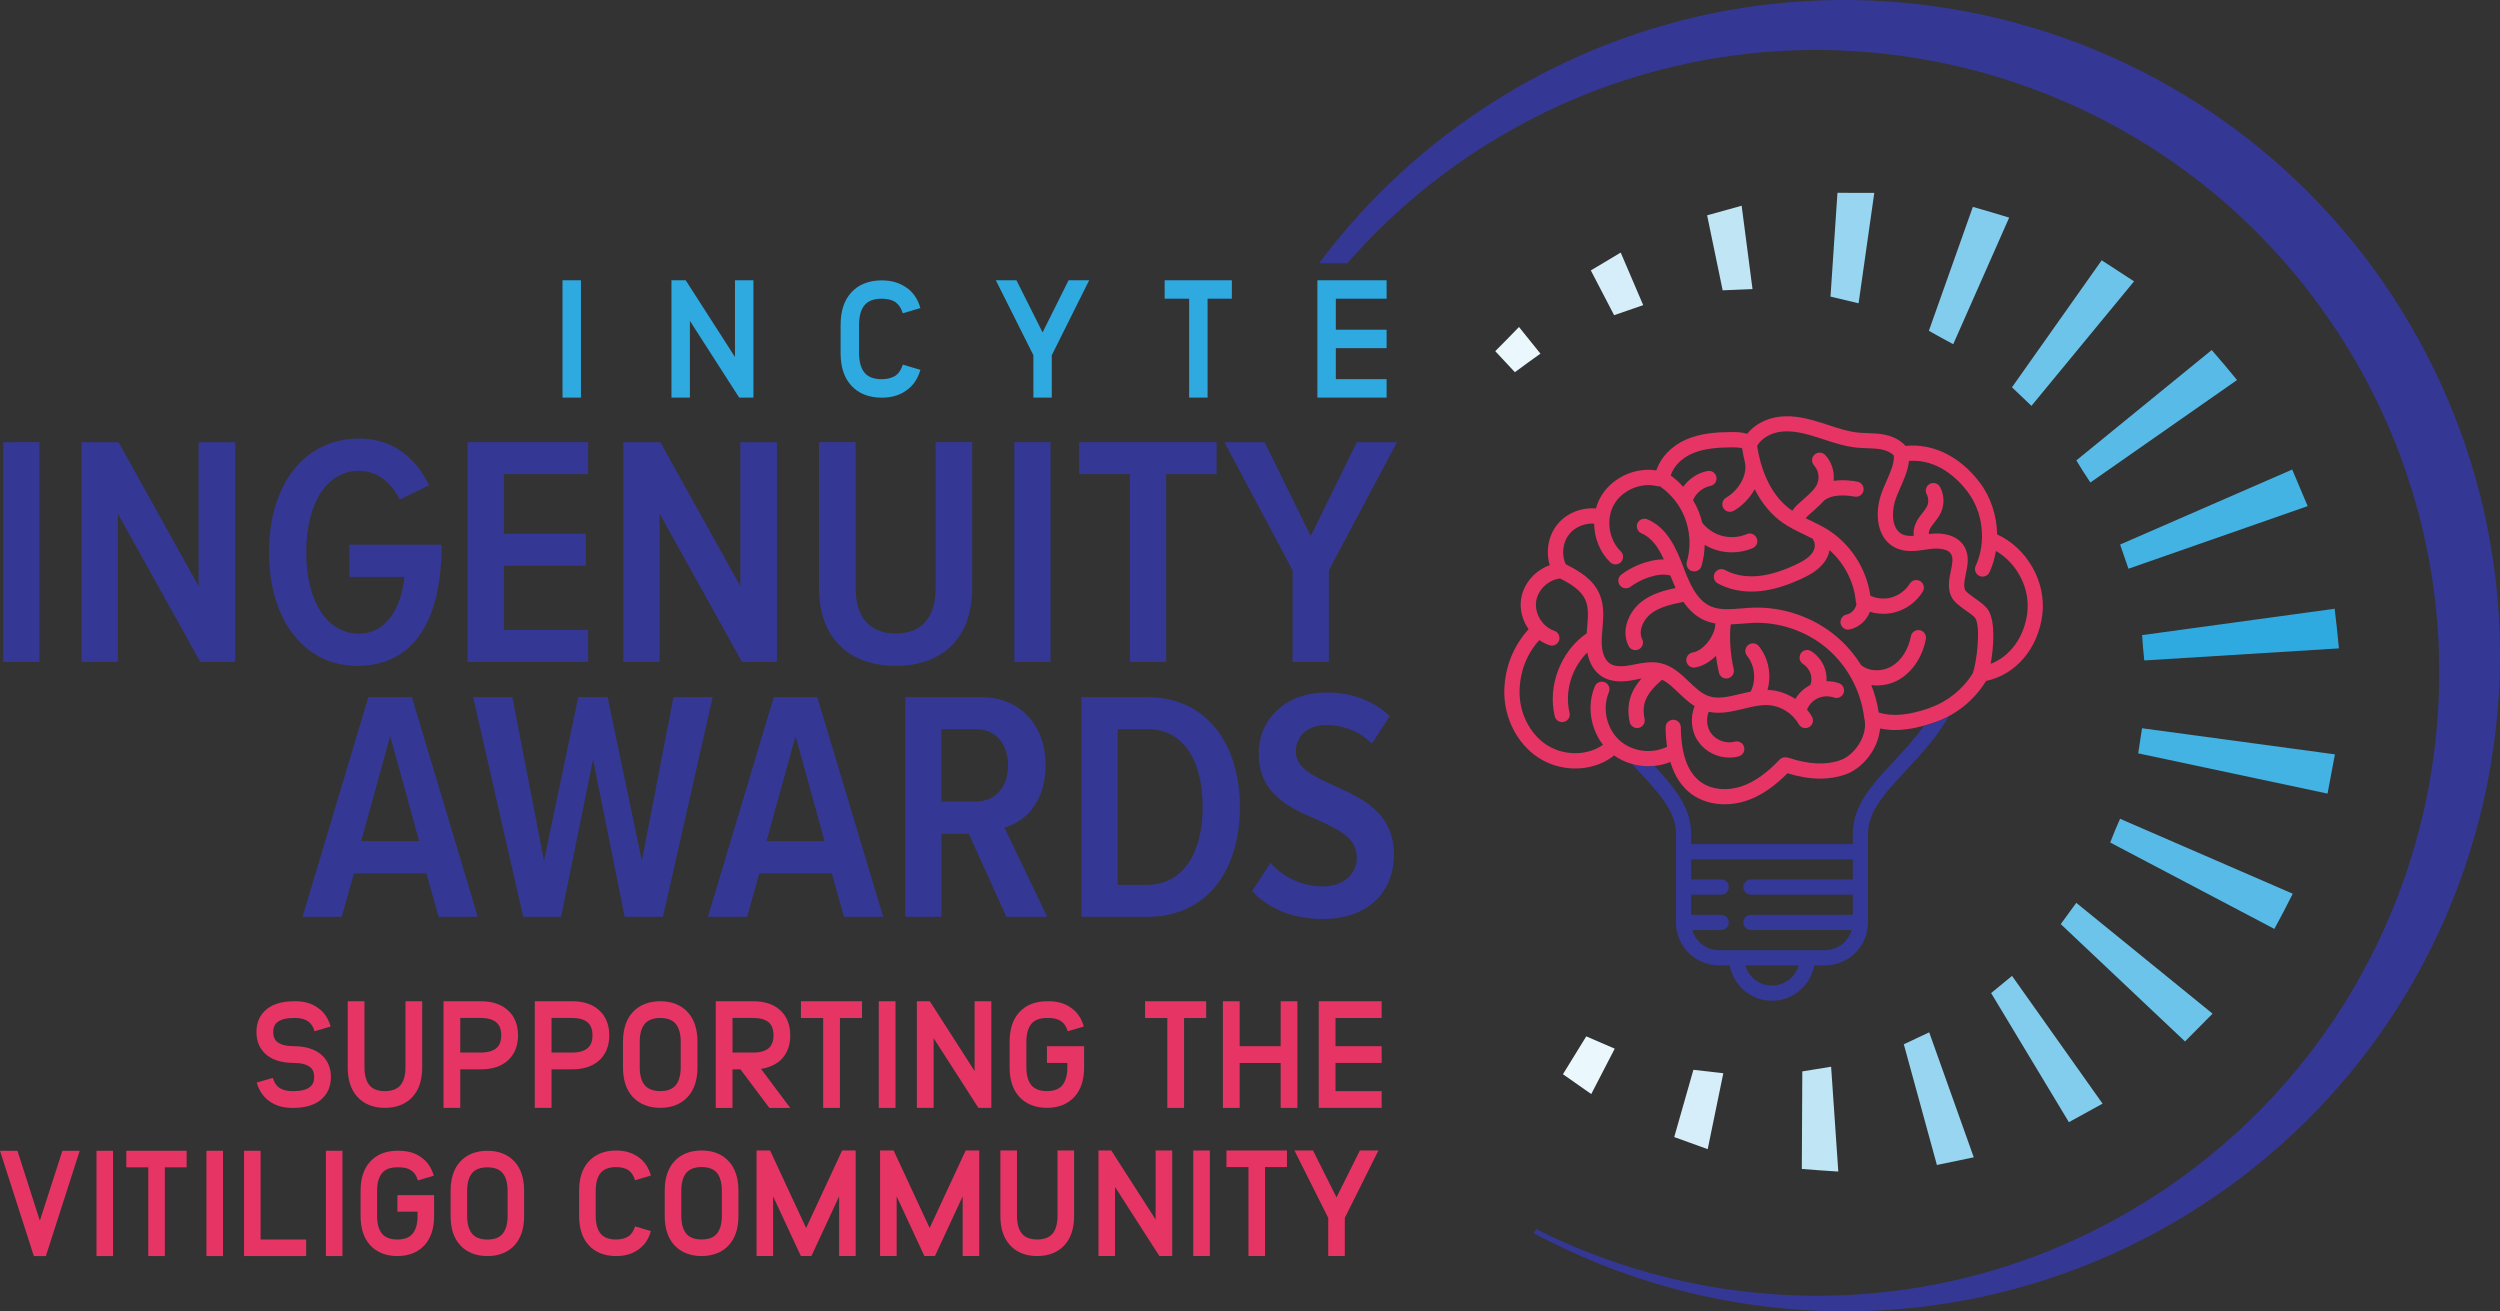<?xml version="1.0" encoding="UTF-8"?><svg xmlns="http://www.w3.org/2000/svg" viewBox="0 0 769 403.36"><rect x="0" y="0" width="769" height="403.36" fill="#333333" stroke="none"/><defs><style>.c{fill:#eaf7fc;}.d{fill:#e63564;}.e{fill:#97d5f0;}.f{fill:#2faae1;}.g{fill:#c0e6f6;}.h{fill:#d5eef9;}.i{fill:#43b3e4;}.j{fill:#6dc4ea;}.k{fill:#58bbe7;}.l{fill:#2eaae1;}.m{fill:#82cced;}.n{fill:#343894;}.o{fill:#343896;}</style></defs><g id="a"/><g id="b"><g><g><path class="c" d="M459.94,108.02c2.46-2.43,4.86-4.94,7.3-7.44l6.6,8.2c-2.61,1.88-5.26,3.75-7.86,5.71l-6.04-6.47Z"/><polygon class="h" points="489.34 83.18 498.53 77.69 505.45 93.86 496.5 96.95 489.34 83.18"/><polygon class="g" points="525.11 66.23 535.73 63.28 539.07 88.92 529.89 89.3 525.11 66.23"/><polygon class="e" points="565.2 59.31 576.53 59.33 571.7 93.29 563.06 91.24 565.2 59.31"/><path class="m" d="M606.85,63.64c3.72,1.03,7.43,2.17,11.17,3.3l-17.21,38.94c-2.48-1.35-4.99-2.68-7.49-4.13l13.53-38.11Z"/><polygon class="j" points="646.48 80.07 656.43 86.54 624.87 124.84 618.88 119.13 646.48 80.07"/><path class="k" d="M680.32,107.67c2.63,3.02,5.25,6.09,7.78,9.23l-45.1,31.51c-1.5-2.2-2.92-4.47-4.32-6.79l41.64-33.95Z"/><polygon class="i" points="705.08 144.43 709.84 155.68 654.71 174.94 652.15 167.5 705.08 144.43"/><path class="f" d="M718.14,187.25c.5,4.05,.92,8.12,1.31,12.19l-59.87,3.71c-.27-2.59-.51-5.18-.67-7.79l59.23-8.11Z"/><polygon class="i" points="718.22 232.04 715.95 244.11 657.71 231.73 658.89 224.01 718.22 232.04"/><path class="k" d="M705.24,274.92c-1.83,3.64-3.68,7.26-5.65,10.81l-50.49-26.57c.93-2.48,1.97-4.9,3.03-7.3l53.11,23.05Z"/><polygon class="j" points="680.58 311.8 672.11 320.35 633.89 284.26 638.66 277.71 680.58 311.8"/><polygon class="m" points="646.75 339.48 636.39 345.18 612.47 305.47 618.9 300.18 646.75 339.48"/><polygon class="e" points="607.13 355.99 595.79 358.35 585.61 321.22 593.42 317.54 607.13 355.99"/><path class="g" d="M565.45,360.37c-3.77-.25-7.5-.48-11.21-.8l.15-30.01c2.98-.45,5.93-.98,8.86-1.44l2.21,32.25Z"/><polygon class="h" points="525.29 353.48 514.99 349.76 520.89 329.07 530.09 330.13 525.29 353.48"/><polygon class="c" points="489.47 336.53 480.76 330.43 487.93 318.79 496.69 322.57 489.47 336.53"/></g><path class="n" d="M738.79,95.57C680.21,.87,555.92-28.4,461.21,30.19c-22.18,13.72-40.75,31.06-55.45,50.76h8.69c12.27-14.05,26.79-26.55,43.49-36.88,89.98-55.68,208.01-27.88,263.7,62.11,55.67,89.97,27.85,208.05-62.11,263.72-58.78,36.38-129.48,37.07-187,8.17l-.72,1.27c61.38,32.89,138.1,33.12,201.59-6.17,94.73-58.59,124-182.86,65.38-277.59Z"/><g><path class="n" d="M1,203.59v-67.58H12.14v67.58H1Z"/><path class="n" d="M61.59,203.59l-25.33-45.6v45.6h-11.14v-67.58h11.35l24.62,44.28v-44.28h11.25v67.58h-10.74Z"/><path class="n" d="M82.75,169.85c0-20.97,11.04-34.95,27.66-34.95,11.04,0,17.73,6.48,21.58,14.39l-9.02,4.36c-2.53-4.97-6.69-8.82-12.56-8.82-9.63,0-16.21,9.52-16.21,25.03s6.59,25.03,16.21,25.03c8.81,0,13.07-8.41,13.98-17.43h-16.92v-9.93h28.37c0,23.2-8.41,37.29-26.04,37.29-16.11,0-27.05-14.08-27.05-34.95Z"/><path class="n" d="M143.84,203.59v-67.58h37.08v9.83h-25.94v18.34h25.23v9.83h-25.23v19.76h25.94v9.83h-37.08Z"/><path class="n" d="M228.23,203.59l-25.33-45.6v45.6h-11.14v-67.58h11.35l24.62,44.28v-44.28h11.25v67.58h-10.74Z"/><path class="n" d="M251.93,180.79v-44.78h11.25v44.88c0,9.12,4.46,13.98,12.36,13.98s12.26-4.86,12.26-13.98v-44.88h11.25v44.78c0,15.4-9.02,24.01-23.51,24.01s-23.61-8.61-23.61-24.01Z"/><path class="n" d="M312,203.59v-67.58h11.14v67.58h-11.14Z"/><path class="n" d="M347.56,203.59v-57.75h-15.6v-9.83h42.25v9.83h-15.5v57.75h-11.14Z"/><path class="n" d="M397.6,203.59v-28.17l-20.97-39.41h12.36l14.19,28.88,14.18-28.88h12.36l-20.97,39.41v28.17h-11.15Z"/></g><path class="o" d="M595.24,222.16c-1.02,.35-2.14,.71-3.33,1.05-2.92,3.96-6.12,7.46-9.22,10.78-6.86,7.38-12.78,13.74-12.78,22.55v3.1h-49.71v-3.1c0-8.15-5.08-14.22-11.28-20.93-.6,.06-1.21,.1-1.81,.1-1.74,0-3.47-.25-5.14-.73,.68,.74,1.36,1.49,2.02,2.2,6.44,6.92,11.53,12.39,11.53,19.36v27.19c0,7.29,5.93,13.22,13.22,13.22h3.31c1.11,6.18,6.52,10.88,13.01,10.88s11.9-4.7,13.01-10.88h3.31c7.29,0,13.22-5.93,13.22-13.22v-27.19c0-6.97,5.09-12.44,11.53-19.36,4.46-4.79,9.42-10.15,13.41-16.92-1.37,.74-2.8,1.38-4.29,1.9Zm-50.19,80.99c-3.9,0-7.19-2.63-8.21-6.2h16.43c-1.02,3.57-4.32,6.2-8.21,6.2Zm24.86-32.63h-31.33c-1.29,0-2.34,1.04-2.34,2.34s1.05,2.34,2.34,2.34h31.33v6.2h-31.33c-1.29,0-2.34,1.04-2.34,2.34s1.05,2.34,2.34,2.34h30.96c-1.02,3.57-4.28,6.2-8.17,6.2h-32.63c-3.89,0-7.15-2.63-8.17-6.2h8.87c1.29,0,2.34-1.04,2.34-2.34s-1.05-2.34-2.34-2.34h-9.24v-6.2h9.24c1.29,0,2.34-1.04,2.34-2.34s-1.05-2.34-2.34-2.34h-9.24v-6.2h49.71v6.2Z"/><path class="d" d="M614.32,164.4c-.1-5.76-1.94-11.51-5.42-16.07-6.1-8-14.32-12-22.73-11.17-1.59-1.78-3.98-3.03-6.91-3.54-1.62-.28-3.2-.34-4.74-.39-1.02-.04-1.98-.07-2.93-.16-3.1-.31-6.1-1.3-9.28-2.35-.65-.21-1.31-.43-1.96-.64-4.04-1.29-8.39-2.41-12.88-1.91-4.17,.47-7.78,2.42-10.03,5.27-1.65-.51-3.38-.56-5.04-.54-4.53,.05-9.33,.36-13.76,2.3-4.45,1.95-7.8,5.46-9.13,9.43-.04,.02-.07,.04-.1,.06-6.67-1.03-13.84,2.39-17.13,8.32-.6,1.08-1.04,2.22-1.37,3.4-4.49-.4-9.14,1.46-11.96,5.02-2.74,3.46-3.51,8.24-2.25,12.43-4.56,1.58-8.19,5.75-8.84,10.59-.43,3.21,.5,6.47,2.33,9.1-4.7,5.15-7.35,11.81-7.47,19-.13,8.16,3.93,16.18,10.36,20.42,3.46,2.28,7.49,3.42,11.48,3.42,4.1,0,8.14-1.21,11.43-3.61,.18-.13,.32-.28,.45-.45,3.07,2.21,6.86,3.36,10.65,3.36,2.3,0,4.59-.44,6.71-1.31,1.3,4.31,3.45,7.63,6.49,9.87,2.82,2.08,6.45,3.15,10.25,3.15,2.22,0,4.5-.37,6.72-1.12,4.28-1.45,8.4-4.22,12.56-8.42,3.55,1.08,6.91,1.65,10.04,1.65,2.77,0,5.38-.43,7.79-1.28,5.29-1.87,10.11-7.79,10.66-14.15,1.53,.31,3.06,.47,4.57,.47,4.64,0,9.02-1.27,12.34-2.42,6.53-2.27,12.09-6.77,15.68-12.67,9.15-1.91,16.06-9.99,17.33-20.49,1.21-10.01-4.75-20.44-13.93-24.59Zm-20.62,53.34c-6.62,2.3-11.54,2.74-15.8,1.44-.43-2.89-1.21-5.73-2.29-8.45,.56,.07,1.12,.13,1.69,.13,2.47,0,5.01-.67,7.2-2.03,3.99-2.47,6.87-6.93,7.89-12.24,.24-1.27-.59-2.5-1.85-2.74-1.28-.24-2.5,.58-2.74,1.85-.78,4.03-2.88,7.37-5.76,9.15-3.02,1.86-7.1,1.76-9.49-.23-.03-.03-.07-.04-.1-.07-2.04-3.25-4.54-6.21-7.47-8.69-7.13-6.05-16.57-9.3-25.93-8.94-1.11,.04-2.23,.13-3.35,.23-3.49,.29-6.79,.56-9.56-.68-4.2-1.89-6.36-6.81-8.37-12.12h0v-.02c-2.18-5.74-5-12.07-11.04-14.59-1.19-.5-2.56,.07-3.06,1.26-.5,1.19,.07,2.56,1.26,3.06,3.19,1.33,5.24,4.45,6.86,8.02-5.05-.04-10.34,2.52-13.11,4.7-1.01,.8-1.19,2.27-.39,3.29,.46,.59,1.15,.89,1.84,.89,.51,0,1.02-.16,1.45-.5,2.37-1.86,8.13-4.57,12.22-3.44,.5,1.3,1.04,2.58,1.62,3.84-3.43,.73-7.3,1.77-10.43,4.18-3.81,2.93-6.52,8.72-4.04,13.66,.41,.82,1.24,1.29,2.09,1.29,.35,0,.71-.08,1.05-.25,1.15-.58,1.62-1.99,1.04-3.14-1.29-2.57,.4-6.07,2.71-7.85,2.75-2.12,6.56-2.93,9.99-3.61,1.64,2.38,3.67,4.38,6.39,5.61,1.12,.5,2.26,.82,3.41,1.02-.03,.4-.06,.8-.08,1.2-.78,3.59-3.82,7.19-6.92,7.74-1.27,.23-2.12,1.44-1.89,2.71,.2,1.13,1.19,1.93,2.3,1.93,.14,0,.27-.01,.41-.04,2.33-.41,4.56-1.74,6.39-3.59,.21,1.73,.5,3.45,.89,5.16,.25,1.08,1.21,1.82,2.28,1.82,.17,0,.35-.02,.52-.06,1.26-.29,2.05-1.54,1.76-2.8-.94-4.13-1.27-8.34-1.04-12.55,.07-.42,.12-.83,.15-1.25,1.23-.04,2.47-.13,3.68-.23,1.06-.09,2.11-.17,3.15-.22,8.16-.31,16.47,2.53,22.72,7.83,6.25,5.3,10.42,13,11.44,21.13,0,.02,.02,.04,.02,.06,.01,.07,.01,.15,.03,.22,1.34,5.29-2.92,11.44-7.35,13-4.43,1.56-9.8,1.31-15.95-.75-.19-.06-.38-.09-.57-.11-.77-.16-1.59,.07-2.17,.68-3.96,4.2-7.77,6.88-11.64,8.2-4.58,1.55-9.44,1.03-12.69-1.37-3.94-2.91-5.98-8.55-6.05-16.77-.01-1.29-1.06-2.32-2.34-2.32h-.02c-1.29,.01-2.33,1.07-2.32,2.36,.02,2.13,.18,4.09,.44,5.95-4.68,2.31-10.74,1.53-14.62-1.98-4-3.61-5.38-9.84-3.28-14.8,.5-1.19-.06-2.56-1.25-3.06-1.19-.51-2.56,.05-3.06,1.25-2.47,5.85-1.38,13,2.51,17.99-4.85,3.45-12.14,3.46-17.42-.03-5.12-3.38-8.36-9.84-8.25-16.44,.1-6.05,2.2-11.45,6.08-15.75,.96,.67,2,1.22,3.12,1.59,.25,.08,.5,.12,.74,.12,.98,0,1.89-.62,2.22-1.6,.41-1.23-.25-2.55-1.48-2.96-3.58-1.2-6.09-5.22-5.59-8.96,.48-3.62,3.76-6.74,7.39-7.13,3.43,1.74,6.46,3.66,7.75,6.55,1.09,2.44,.84,5.36,.57,8.45-.05,.61-.1,1.23-.14,1.86-7.97,5.46-12.1,16.14-9.83,25.53,.26,1.07,1.22,1.79,2.27,1.79,.18,0,.37-.02,.55-.07,1.26-.3,2.03-1.57,1.73-2.82-1.58-6.53,.69-13.82,5.46-18.53,.58,3.24,2.11,5.81,4.39,7.32,3.16,2.07,7.07,1.67,9.73,1.18,.43-.08,.86-.16,1.3-.25,.43-.08,.84-.16,1.26-.24-2.96,3.36-4.89,7.49-3.64,13.38,.23,1.1,1.21,1.85,2.29,1.85,.16,0,.33-.02,.49-.05,1.26-.27,2.07-1.51,1.8-2.77-.97-4.58,.41-7.71,5.29-11.97,.03-.02,.04-.05,.07-.07,1.78,.85,3.38,2.37,5.05,3.98,1.54,1.47,3.12,2.97,4.98,4.13-1.44,3.56-1.07,7.77,1.16,10.96,2.16,3.08,5.81,4.88,9.51,4.88,.97,0,1.94-.12,2.9-.38,1.25-.34,1.99-1.62,1.65-2.87-.34-1.25-1.62-1.98-2.87-1.65-2.67,.72-5.76-.4-7.35-2.67-1.3-1.86-1.51-4.41-.67-6.51,3.65,.77,7.24-.1,10.73-.94,2.64-.64,5.13-1.24,7.52-1.12,3.86,.19,7.56,2.5,9.44,5.87,.43,.77,1.22,1.2,2.05,1.2,.39,0,.78-.1,1.14-.3,1.13-.63,1.53-2.05,.91-3.18-.44-.79-.98-1.53-1.56-2.23,.62-1.43,1.73-2.67,3.12-3.37,1.58-.79,3.51-.91,5.18-.32,1.21,.43,2.55-.21,2.98-1.43,.43-1.22-.21-2.55-1.43-2.98-1.24-.44-2.55-.63-3.85-.62,.07-1.15-.03-2.3-.35-3.41-.68-2.38-2.26-4.5-4.34-5.82-1.09-.7-2.54-.37-3.23,.72-.69,1.09-.37,2.54,.72,3.23,1.13,.72,1.99,1.87,2.36,3.16,.31,1.07,.25,2.23-.1,3.29h-.02c-1.93,.97-3.53,2.48-4.63,4.3-2.42-1.61-5.24-2.63-8.14-2.77-.14,0-.27,0-.41,0,1.28-4.58,.36-9.76-2.67-13.48-.82-1-2.29-1.15-3.29-.34-1,.82-1.15,2.29-.34,3.29,2.44,3,2.89,7.59,1.12,11.04-1.1,.22-2.2,.47-3.27,.73-3.51,.85-6.83,1.65-9.75,.61-2.16-.77-3.99-2.53-5.94-4.39-2.53-2.42-5.14-4.92-8.88-5.73-2.75-.59-5.47-.06-7.87,.41-.41,.08-.82,.16-1.23,.24-1.87,.34-4.57,.67-6.32-.49-1.33-.88-2.23-2.71-2.48-5.03-.19-1.81-.03-3.72,.15-5.74,.3-3.54,.61-7.21-.96-10.75-1.95-4.38-5.95-6.84-10.36-9.05-1.32-2.93-.93-6.68,1.06-9.2,1.78-2.25,4.82-3.48,7.7-3.28,.05,4.4,1.76,8.8,4.94,11.88,.45,.44,1.04,.66,1.63,.66s1.22-.24,1.68-.71c.9-.93,.87-2.41-.06-3.31-3.67-3.55-4.61-9.82-2.14-14.29,2.47-4.46,8.29-7.01,13.24-5.78,.3,.07,.6,.08,.9,.04,3.43,2.36,6.13,5.71,7.67,9.59,.39,.99,.7,2,.93,3.03,.02,.15,.05,.3,.1,.44,.7,3.35,.59,6.85-.36,10.16-.36,1.24,.36,2.54,1.6,2.9,.22,.06,.43,.09,.65,.09,1.02,0,1.95-.67,2.25-1.69,.61-2.12,.93-4.3,.98-6.49,1.27,.76,2.63,1.35,4.06,1.74,1.41,.38,2.86,.57,4.31,.57,2.18,0,4.37-.43,6.39-1.29,1.19-.5,1.75-1.88,1.24-3.07-.5-1.19-1.88-1.75-3.07-1.24-2.41,1.02-5.12,1.2-7.65,.51-2.38-.65-4.5-2.07-6.04-4-.28-1.15-.62-2.29-1.06-3.39-.49-1.24-1.09-2.43-1.77-3.57,.93-2.19,3.01-3.93,5.34-4.38,1.27-.25,2.1-1.47,1.85-2.74-.25-1.27-1.49-2.09-2.74-1.85-3.01,.58-5.71,2.39-7.48,4.86-1.16-1.29-2.44-2.46-3.83-3.49,.87-2.78,3.3-5.3,6.6-6.74,3.66-1.6,7.9-1.86,11.94-1.91,1.23-.01,2.42,.01,3.42,.28,.22,1.46,.5,2.87,.84,4.24,0,.01,0,.03,0,.04,.98,4.17-2.22,8.91-5.75,10.91-1.12,.64-1.52,2.07-.88,3.19,.43,.76,1.22,1.18,2.04,1.18,.39,0,.79-.1,1.15-.31,2.52-1.43,4.91-3.81,6.47-6.65,2.18,4.33,5.08,7.85,8.61,10.31,.99,.69,2.01,1.29,3.05,1.84,.02,.01,.04,.02,.06,.04,1.11,.6,2.24,1.14,3.35,1.67,.95,.46,1.87,.9,2.76,1.37,.04,.08,.08,.17,.13,.25,.82,1.29,.68,2.92-.34,4.25-1.29,1.66-3.38,2.76-5.45,3.7-4.13,1.88-7.58,2.91-10.87,3.25-2.73,.29-6.75,.2-10.41-1.81-1.13-.62-2.55-.21-3.18,.92-.62,1.13-.21,2.56,.92,3.18,3.02,1.66,6.56,2.51,10.37,2.51,.91,0,1.85-.05,2.79-.15,3.8-.4,7.72-1.56,12.32-3.65,2.62-1.19,5.3-2.63,7.21-5.1,.91-1.17,1.46-2.48,1.71-3.83,4.41,3.92,7.41,9.52,8.02,15.37,0,.02,.01,.04,.02,.06-.02,.4,.06,.79,.24,1.14-.27,1.53-1.54,2.93-3.06,3.24-1.27,.26-2.08,1.5-1.82,2.76,.23,1.11,1.2,1.87,2.29,1.87,.16,0,.31-.02,.47-.05,2.88-.59,5.22-2.76,6.26-5.44,1.34,.4,2.73,.62,4.13,.62,1.12,0,2.24-.13,3.34-.4,3.63-.89,6.83-3.23,8.78-6.42,.67-1.1,.32-2.54-.78-3.22-1.11-.67-2.55-.32-3.22,.78-1.29,2.11-3.49,3.72-5.89,4.31-2.05,.5-4.3,.27-6.24-.61-1.14-8.24-6.12-15.98-13.19-20.37-1.73-1.08-3.55-1.94-5.3-2.79-.48-.23-.95-.45-1.41-.68,.32-.42,.8-.85,1.51-1.47,.29-.25,.58-.51,.88-.79l.72-.65c.89-.8,1.83-1.66,2.69-2.64,.06-.04,.13-.06,.19-.1,2.16-1.63,6.22-1.55,9.05-.99,1.27,.25,2.5-.57,2.75-1.84,.25-1.27-.57-2.5-1.84-2.75-1.2-.24-4.21-.72-7.35-.26,.32-2.85-.58-5.8-2.57-7.93-.88-.95-2.36-1-3.31-.13-.95,.88-1,2.36-.13,3.31,1.36,1.47,1.76,3.87,.96,5.7-.67,1.53-2.09,2.8-3.58,4.14l-.75,.68c-.27,.25-.54,.49-.8,.71-.87,.76-1.8,1.6-2.51,2.7-.1-.07-.2-.12-.3-.19-7.13-4.99-9.65-14.03-10.54-19.72,1.32-2.33,4.16-4.04,7.49-4.41,3.61-.4,7.39,.59,10.94,1.72,.64,.21,1.28,.42,1.92,.63,3.28,1.08,6.67,2.19,10.27,2.56,1.1,.11,2.18,.15,3.23,.19,1.44,.05,2.8,.1,4.1,.32,1.78,.31,3.22,1,4.12,1.93,.14,2.39-1.01,5.01-2.24,7.78-.74,1.67-1.51,3.4-2,5.15-1.57,5.57-.82,12.45,4.39,15.27,3.16,1.71,6.64,1.19,9.71,.74,.44-.07,.87-.13,1.3-.19,1.21-.16,5.22-.52,6.45,1.59,.72,1.23,.34,3.02-.08,5.08-.5,2.38-1.06,5.09,.03,7.72,.76,1.82,2.68,3.18,4.71,4.62,1.03,.72,2.43,1.72,2.77,2.25,1.71,2.7,.52,13.42-.8,17.02-2.99,4.84-7.76,8.68-13.13,10.55Zm29.91-29.31c-.91,7.52-5.29,13.48-11.28,15.78,.95-5.34,1.48-13.04-.75-16.55-.84-1.32-2.38-2.41-4.02-3.57-1.06-.75-2.83-2-3.09-2.59-.54-1.3-.17-3.09,.22-4.97,.55-2.62,1.17-5.6-.45-8.38-1.81-3.12-5.78-4.53-10.91-3.9-.12-.53,.13-1.37,.72-2.24,.29-.44,.62-.85,.95-1.27,.7-.89,1.5-1.91,2.05-3.14,1.11-2.48,1-5.4-.28-7.79-.61-1.14-2.03-1.57-3.17-.96-1.14,.61-1.57,2.03-.96,3.17,.6,1.11,.65,2.52,.13,3.67-.32,.71-.87,1.41-1.46,2.16-.4,.51-.79,1.01-1.15,1.55-1.22,1.82-1.73,3.72-1.49,5.43-1.39,.08-2.67-.02-3.71-.59-2.92-1.58-3.15-6.23-2.12-9.88,.4-1.43,1.07-2.93,1.77-4.52,1.15-2.59,2.31-5.26,2.59-8.07,8.85-.63,15.01,5.52,17.97,9.41,4.87,6.38,5.9,15.58,2.55,22.88-.54,1.17-.02,2.56,1.15,3.1,.32,.14,.65,.21,.97,.21,.89,0,1.73-.51,2.13-1.36,.95-2.08,1.6-4.28,1.98-6.54,6.48,3.74,10.55,11.5,9.65,18.97Z"/><g><path class="l" d="M173.03,122.3v-36.09h5.67v36.09h-5.67Z"/><path class="l" d="M227.37,122.3l-15.16-23.61v23.61h-5.67v-36.09h4.38l15.16,23.61v-23.61h5.67v36.09h-4.38Z"/><path class="l" d="M278.78,88.42c2.11,1.44,3.56,3.61,4.33,6.34l-5.41,1.6c-.46-1.5-1.19-2.63-2.17-3.35-1.08-.77-2.58-1.13-4.33-1.13-2.32,0-4.02,.62-5.16,1.86-1.19,1.34-1.8,3.45-1.8,6.19v8.66c0,2.73,.62,4.85,1.8,6.19,1.13,1.24,2.84,1.86,5.16,1.86,1.75,0,3.25-.41,4.33-1.13,.98-.72,1.7-1.86,2.17-3.35l5.41,1.6c-.77,2.73-2.22,4.9-4.33,6.34-2.06,1.5-4.59,2.22-7.58,2.22-3.92,0-7.17-1.29-9.38-3.76-2.17-2.37-3.25-5.72-3.25-9.95v-8.66c0-4.23,1.08-7.58,3.25-9.95,2.22-2.48,5.46-3.76,9.38-3.76,2.99,0,5.52,.72,7.58,2.22Z"/><path class="l" d="M323.54,122.3h-5.67v-13.04l-11.55-23.05h6.34l8.04,16.04,7.99-16.04h6.34l-11.5,23.05v13.04Z"/><path class="l" d="M371.45,91.88v30.42h-5.67v-30.42h-7.53v-5.67h20.67v5.67h-7.48Z"/><path class="l" d="M410.9,91.88v9.54h15.62v5.67h-15.62v9.54h15.62v5.67h-21.29v-36.09h21.29v5.67h-15.62Z"/></g><g><path class="d" d="M90.83,307.98c2.77,0,5.06,.66,6.94,2.02,1.92,1.31,3.23,3.28,3.94,5.76l-4.97,1.45c-.37-1.36-1.03-2.39-1.97-3.05-.98-.7-2.3-1.03-3.94-1.03h-.47c-2.25,0-3.98,.42-5.01,1.27-.89,.66-1.31,1.69-1.31,3.05s.42,2.44,1.31,3.09c1.03,.84,2.77,1.27,5.01,1.27,3.42,0,6.14,.8,8.15,2.34,2.15,1.69,3.28,4.12,3.28,7.12s-1.13,5.48-3.28,7.17c-2.02,1.55-4.73,2.34-8.15,2.34h-.52c-2.72,0-5.06-.66-6.94-2.02-1.87-1.31-3.23-3.28-3.94-5.76l4.97-1.45c.38,1.36,1.03,2.39,1.97,3.05,.98,.66,2.3,1.03,3.94,1.03h.52c2.2,0,3.94-.42,4.97-1.27,.89-.66,1.31-1.69,1.31-3.09s-.42-2.39-1.31-3.05c-1.03-.84-2.76-1.26-4.97-1.26-3.42,0-6.19-.8-8.2-2.34-2.16-1.69-3.28-4.12-3.28-7.17s1.13-5.44,3.28-7.12c2.01-1.55,4.78-2.34,8.2-2.34h.47Z"/><path class="d" d="M129.87,328.32c0,3.84-.98,6.89-2.95,9.04-2.02,2.25-4.97,3.42-8.53,3.42s-6.47-1.17-8.48-3.42c-1.97-2.15-2.95-5.2-2.95-9.04v-20.34h5.15v20.34c0,2.48,.56,4.41,1.64,5.62,.98,1.12,2.58,1.69,4.64,1.69s3.65-.56,4.69-1.69c1.08-1.22,1.64-3.14,1.64-5.62v-20.34h5.15v20.34Z"/><path class="d" d="M147.86,307.98c3.51,0,6.28,.89,8.29,2.72,2.11,1.83,3.19,4.5,3.19,7.78s-1.08,5.9-3.19,7.78c-2.02,1.78-4.78,2.67-8.29,2.67h-6.28v11.86h-5.15v-32.8h11.43Zm-6.28,15.79h6.28c2.15,0,3.84-.47,4.87-1.41,.98-.84,1.45-2.15,1.45-3.89s-.47-3.09-1.45-3.94c-1.03-.94-2.72-1.41-4.87-1.41h-6.28v10.64Z"/><path class="d" d="M175.93,307.98c3.51,0,6.28,.89,8.29,2.72,2.11,1.83,3.19,4.5,3.19,7.78s-1.08,5.9-3.19,7.78c-2.02,1.78-4.78,2.67-8.29,2.67h-6.28v11.86h-5.15v-32.8h11.43Zm-6.28,15.79h6.28c2.16,0,3.84-.47,4.87-1.41,.98-.84,1.45-2.15,1.45-3.89s-.47-3.09-1.45-3.94c-1.03-.94-2.72-1.41-4.87-1.41h-6.28v10.64Z"/><path class="d" d="M211.59,311.4c1.97,2.16,2.95,5.2,2.95,9.04v7.87c0,3.84-.98,6.89-2.95,9.04-2.02,2.25-4.97,3.42-8.48,3.42s-6.51-1.17-8.53-3.42c-1.97-2.15-2.95-5.2-2.95-9.04v-7.87c0-3.84,.98-6.89,2.95-9.04,2.02-2.25,4.97-3.42,8.53-3.42s6.47,1.17,8.48,3.42Zm-13.17,3.42c-1.08,1.22-1.64,3.14-1.64,5.62v7.87c0,2.48,.56,4.41,1.64,5.62,1.03,1.12,2.58,1.69,4.69,1.69s3.66-.56,4.64-1.69c1.08-1.22,1.64-3.14,1.64-5.62v-7.87c0-2.48-.56-4.41-1.64-5.62-.98-1.12-2.58-1.69-4.64-1.69s-3.66,.56-4.69,1.69Z"/><path class="d" d="M231.65,307.98c3.47,0,6.28,.89,8.29,2.72,2.06,1.83,3.14,4.5,3.14,7.78s-1.08,5.9-3.14,7.78c-1.55,1.31-3.47,2.15-5.86,2.53l9,12h-6.42l-8.9-11.86h-2.44v11.86h-5.15v-32.8h11.48Zm-6.33,15.79h6.33c2.16,0,3.84-.47,4.87-1.41,.94-.84,1.41-2.15,1.41-3.89s-.47-3.09-1.41-3.94c-1.03-.94-2.72-1.41-4.87-1.41h-6.33v10.64Z"/><path class="d" d="M258.36,313.14v27.65h-5.15v-27.65h-6.84v-5.15h18.79v5.15h-6.79Z"/><path class="d" d="M270.31,340.79v-32.8h5.15v32.8h-5.15Z"/><path class="d" d="M300.96,340.79l-13.78-21.46v21.46h-5.15v-32.8h3.98l13.78,21.46v-21.46h5.15v32.8h-3.98Z"/><path class="d" d="M322.51,307.98c2.77,0,5.06,.66,6.94,2.02,1.92,1.31,3.23,3.28,3.94,5.76l-4.97,1.45c-.37-1.36-1.03-2.39-1.97-3.05-.98-.7-2.3-1.03-3.94-1.03h-.47c-2.11,0-3.66,.56-4.69,1.69-1.08,1.22-1.64,3.14-1.64,5.62v7.87c0,2.48,.56,4.41,1.64,5.62,1.03,1.12,2.58,1.69,4.69,1.69s3.65-.56,4.64-1.69c1.08-1.22,1.64-3.14,1.64-5.62v-1.36h-6.28v-5.15h11.43v6.51c0,3.84-.98,6.89-2.95,9.04-2.02,2.25-4.97,3.42-8.48,3.42s-6.51-1.17-8.53-3.42c-1.97-2.15-2.95-5.2-2.95-9.04v-7.87c0-3.84,.98-6.89,2.95-9.04,2.02-2.25,4.97-3.42,8.53-3.42h.47Z"/><path class="d" d="M364.22,313.14v27.65h-5.15v-27.65h-6.84v-5.15h18.79v5.15h-6.79Z"/><path class="d" d="M393.93,340.79v-13.82h-12.61v13.82h-5.16v-32.8h5.16v13.82h12.61v-13.82h5.15v32.8h-5.15Z"/><path class="d" d="M410.8,313.14v8.67h14.2v5.15h-14.2v8.67h14.2v5.15h-19.35v-32.8h19.35v5.15h-14.2Z"/><path class="d" d="M196.32,355.89c1.9,1.3,3.2,3.25,3.9,5.7l-4.87,1.44c-.42-1.34-1.07-2.37-1.95-3.01-.97-.7-2.32-1.02-3.9-1.02-2.09,0-3.62,.56-4.64,1.67-1.07,1.21-1.62,3.11-1.62,5.57v7.79c0,2.46,.56,4.36,1.62,5.57,1.02,1.11,2.55,1.67,4.64,1.67,1.58,0,2.92-.37,3.9-1.02,.88-.65,1.53-1.67,1.95-3.01l4.87,1.44c-.7,2.46-1.99,4.41-3.9,5.7-1.85,1.34-4.13,1.99-6.82,1.99-3.52,0-6.45-1.16-8.44-3.39-1.95-2.13-2.92-5.15-2.92-8.95v-7.79c0-3.8,.97-6.82,2.92-8.95,1.99-2.23,4.92-3.39,8.44-3.39,2.69,0,4.96,.65,6.82,1.99Z"/><path class="d" d="M224.22,357.28c1.95,2.13,2.92,5.15,2.92,8.95v7.79c0,3.8-.97,6.82-2.92,8.95-1.99,2.23-4.92,3.39-8.39,3.39s-6.45-1.16-8.44-3.39c-1.95-2.13-2.92-5.15-2.92-8.95v-7.79c0-3.8,.97-6.82,2.92-8.95,1.99-2.23,4.92-3.39,8.44-3.39s6.4,1.16,8.39,3.39Zm-13.03,3.38c-1.07,1.21-1.62,3.11-1.62,5.57v7.79c0,2.46,.56,4.36,1.62,5.57,1.02,1.11,2.55,1.67,4.64,1.67s3.62-.56,4.59-1.67c1.07-1.21,1.62-3.11,1.62-5.57v-7.79c0-2.46-.56-4.36-1.62-5.57-.97-1.11-2.55-1.67-4.59-1.67s-3.62,.56-4.64,1.67Z"/><path class="d" d="M258.12,386.35v-18.36l-8.53,18.36h-3.25l-8.53-18.36v18.36h-5.1v-32.46h4.17l11.08,23.84,11.08-23.84h4.17v32.46h-5.1Z"/><path class="d" d="M296.12,386.35v-18.36l-8.53,18.36h-3.25l-8.53-18.36v18.36h-5.1v-32.46h4.17l11.08,23.84,11.08-23.84h4.17v32.46h-5.1Z"/><path class="d" d="M330.39,374.02c0,3.8-.97,6.82-2.92,8.95-1.99,2.23-4.92,3.39-8.44,3.39s-6.4-1.16-8.39-3.39c-1.95-2.13-2.92-5.15-2.92-8.95v-20.13h5.1v20.13c0,2.46,.56,4.36,1.62,5.57,.97,1.11,2.55,1.67,4.59,1.67s3.62-.56,4.64-1.67c1.07-1.21,1.62-3.11,1.62-5.57v-20.13h5.1v20.13Z"/><path class="d" d="M356.62,386.35l-13.63-21.24v21.24h-5.1v-32.46h3.94l13.64,21.24v-21.24h5.1v32.46h-3.94Z"/><path class="d" d="M367.05,386.35v-32.46h5.1v32.46h-5.1Z"/><path class="d" d="M389.13,358.99v27.36h-5.1v-27.36h-6.77v-5.1h18.6v5.1h-6.72Z"/><path class="d" d="M413.66,386.35h-5.1v-11.73l-10.39-20.73h5.71l7.23,14.42,7.19-14.42h5.7l-10.34,20.73v11.73Z"/><path class="d" d="M10.41,386.36L0,353.98H5.37l6.89,21.51,6.94-21.51h5.32l-10.41,32.38h-3.7Z"/><path class="d" d="M29.68,386.36v-32.38h5.09v32.38h-5.09Z"/><path class="d" d="M50.7,359.07v27.29h-5.09v-27.29h-6.75v-5.09h18.55v5.09h-6.71Z"/><path class="d" d="M63.5,386.36v-32.38h5.09v32.38h-5.09Z"/><path class="d" d="M94.17,381.27v5.09h-19.1v-32.38h5.09v27.29h14.02Z"/><path class="d" d="M100.25,386.36v-32.38h5.09v32.38h-5.09Z"/><path class="d" d="M122.69,353.98c2.73,0,5,.65,6.85,1.99,1.9,1.3,3.19,3.24,3.89,5.69l-4.9,1.43c-.37-1.34-1.02-2.36-1.94-3.01-.97-.69-2.27-1.02-3.89-1.02h-.46c-2.08,0-3.61,.55-4.63,1.67-1.06,1.2-1.62,3.1-1.62,5.55v7.77c0,2.45,.55,4.35,1.62,5.55,1.02,1.11,2.54,1.67,4.63,1.67s3.61-.56,4.58-1.67c1.06-1.2,1.62-3.1,1.62-5.55v-1.34h-6.2v-5.09h11.29v6.43c0,3.79-.97,6.8-2.91,8.93-1.99,2.22-4.9,3.38-8.37,3.38s-6.43-1.16-8.42-3.38c-1.94-2.13-2.91-5.13-2.91-8.93v-7.77c0-3.79,.97-6.8,2.91-8.93,1.99-2.22,4.9-3.38,8.42-3.38h.46Z"/><path class="d" d="M158.31,357.36c1.94,2.13,2.91,5.13,2.91,8.93v7.77c0,3.79-.97,6.8-2.91,8.93-1.99,2.22-4.9,3.38-8.37,3.38s-6.43-1.16-8.42-3.38c-1.94-2.13-2.91-5.13-2.91-8.93v-7.77c0-3.79,.97-6.8,2.91-8.93,1.99-2.22,4.9-3.38,8.42-3.38s6.38,1.16,8.37,3.38Zm-13,3.38c-1.06,1.2-1.62,3.1-1.62,5.55v7.77c0,2.45,.55,4.35,1.62,5.55,1.02,1.11,2.54,1.67,4.63,1.67s3.61-.56,4.58-1.67c1.06-1.2,1.62-3.1,1.62-5.55v-7.77c0-2.45-.55-4.35-1.62-5.55-.97-1.11-2.54-1.67-4.58-1.67s-3.61,.55-4.63,1.67Z"/></g><g><g><path class="n" d="M134.91,282.01l-3.75-13.37h-22.29l-3.75,13.37h-12.06l20.26-67.58h13.37l20.27,67.58h-12.06Zm-14.89-55.62l-8.92,32.32h17.83l-8.92-32.32Z"/><path class="n" d="M192.15,282.01l-9.73-48.43-9.83,48.43h-11.65l-15.4-67.58h12.06l9.73,50.36,10.54-50.36h9.02l10.54,50.36,9.73-50.36h12.06l-15.3,67.58h-11.75Z"/><path class="n" d="M259.61,282.01l-3.75-13.37h-22.29l-3.75,13.37h-12.06l20.26-67.58h13.37l20.27,67.58h-12.06Zm-14.89-55.62l-8.92,32.32h17.83l-8.92-32.32Z"/><path class="n" d="M309.56,282.01l-11.55-25.53h-8.41v25.53h-11.14v-67.58h23.3c11.75,0,19.86,8.41,19.86,20.87,0,11.75-6.59,17.63-12.67,19.25l13.17,27.46h-12.56Zm.51-46.61c0-6.69-3.85-11.14-9.93-11.14h-10.54v22.29h10.54c6.08,0,9.93-4.46,9.93-11.14Z"/><path class="n" d="M332.65,282.01v-67.58h20.16c18.34,0,28.57,14.39,28.57,33.84s-10.13,33.74-28.47,33.74h-20.26Zm37.29-33.74c0-14.29-5.78-24.01-17.12-24.01h-9.02v47.92h9.02c11.15,0,17.12-9.93,17.12-23.91Z"/></g><path class="n" d="M390.81,265.4c3.63,4.14,9.39,7.27,16.05,7.27s10.5-4.14,10.5-8.88c0-6.06-5.65-8.68-12.11-11.61-8.38-3.63-18.07-7.77-18.07-20.39,0-10.5,8.18-18.78,20.9-18.78,7.88,0,14.54,2.62,19.38,7.27l-5.45,8.48c-3.94-3.94-8.98-5.75-14.23-5.75s-9.19,3.23-9.19,8.18,5.35,7.57,11.61,10.4c8.58,3.84,18.58,8.28,18.58,21.3,0,11-7.47,19.79-21.91,19.79-9.59,0-16.76-3.33-21.71-8.58l5.65-8.68Z"/></g></g></g></svg>